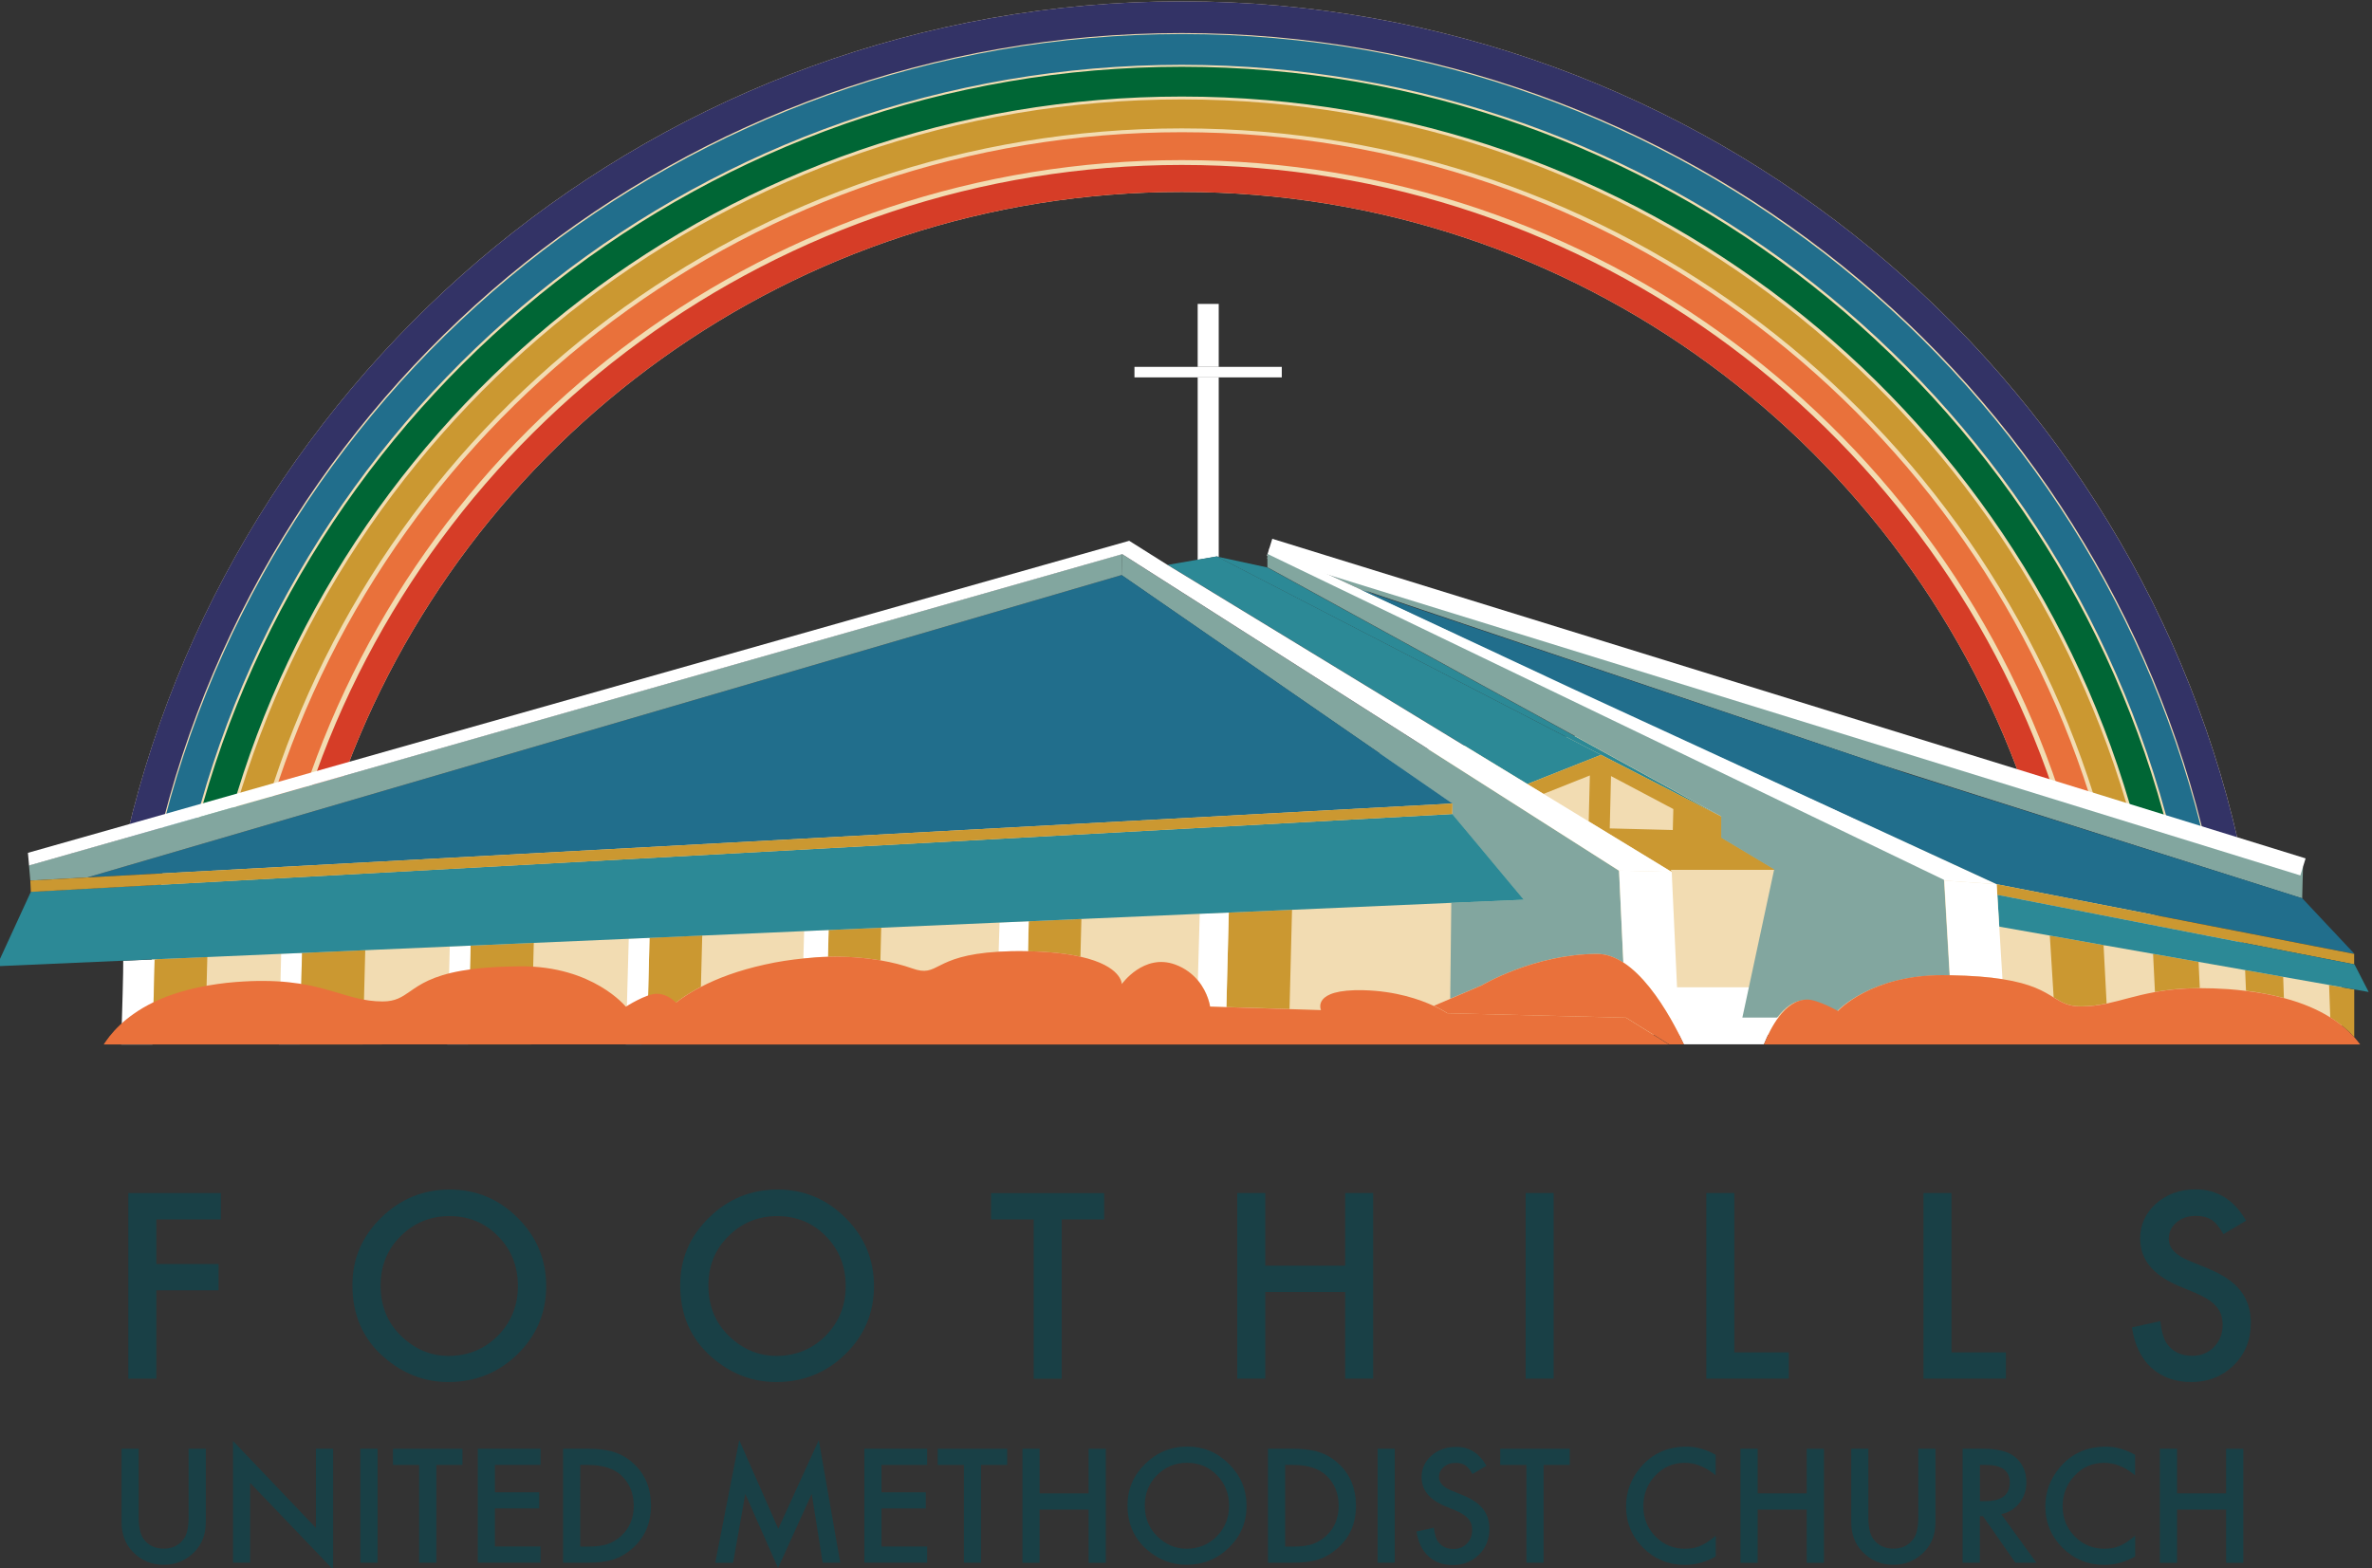 <?xml version="1.0" encoding="utf-8"?>
<svg xmlns="http://www.w3.org/2000/svg" xmlns:xlink="http://www.w3.org/1999/xlink" version="1.1" id="Layer_1" x="0px" y="0px" viewBox="0 0 266 175.92" style="enable-background:new 0 0 266 175.92;"><rect x="0" y="0" width="266" height="175.92" fill="#333333" stroke="none"/> <style type="text/css"> .st0{fill:#194046;} .st1{clip-path:url(#SVGID_00000045595583352477454390000014109570687235731081_);} .st2{fill:#F2DCB2;} .st3{fill:#333366;} .st4{fill:#216E8C;} .st5{fill:#006635;} .st6{fill:#CB9831;} .st7{fill:#E9713B;} .st8{fill:#D63D27;} .st9{fill:#FFFFFF;} .st10{fill:#82A69F;} .st11{fill:#2C8996;} .st12{fill:none;stroke:#FFFFFF;stroke-width:2;stroke-miterlimit:10;} </style> <path class="st0" d="M24.77,136.78h-7.24v5h6.98v2.95h-6.98v9.91h-3.14v-20.82h10.38V136.78z"/> <path class="st0" d="M39.52,144.14c0-2.93,1.07-5.45,3.22-7.55c2.14-2.1,4.7-3.16,7.7-3.16c2.96,0,5.5,1.06,7.62,3.18 c2.13,2.12,3.19,4.67,3.19,7.65c0,2.99-1.07,5.53-3.2,7.62c-2.14,2.1-4.73,3.14-7.77,3.14c-2.68,0-5.09-0.93-7.23-2.79 C40.69,150.17,39.52,147.48,39.52,144.14z M42.68,144.18c0,2.3,0.77,4.19,2.31,5.68c1.53,1.48,3.31,2.23,5.32,2.23 c2.18,0,4.02-0.76,5.52-2.26c1.5-1.53,2.25-3.39,2.25-5.58c0-2.22-0.74-4.08-2.22-5.58c-1.47-1.51-3.29-2.26-5.46-2.26 c-2.16,0-3.99,0.76-5.48,2.26C43.43,140.14,42.68,141.99,42.68,144.18z"/> <path class="st0" d="M76.28,144.14c0-2.93,1.07-5.45,3.22-7.55c2.13-2.1,4.7-3.16,7.7-3.16c2.96,0,5.5,1.06,7.62,3.18 c2.13,2.12,3.19,4.67,3.19,7.65c0,2.99-1.07,5.53-3.2,7.62c-2.14,2.1-4.73,3.14-7.77,3.14c-2.68,0-5.09-0.93-7.23-2.79 C77.45,150.17,76.28,147.48,76.28,144.14z M79.44,144.18c0,2.3,0.77,4.19,2.31,5.68c1.53,1.48,3.31,2.23,5.32,2.23 c2.18,0,4.02-0.76,5.52-2.26c1.5-1.53,2.25-3.39,2.25-5.58c0-2.22-0.74-4.08-2.22-5.58c-1.47-1.51-3.29-2.26-5.46-2.26 c-2.16,0-3.99,0.76-5.48,2.26C80.18,140.14,79.44,141.99,79.44,144.18z"/> <path class="st0" d="M119.06,136.78v17.87h-3.14v-17.87h-4.78v-2.95h12.68v2.95H119.06z"/> <path class="st0" d="M141.89,141.97h8.96v-8.15h3.14v20.82h-3.14v-9.72h-8.96v9.72h-3.14v-20.82h3.14V141.97z"/> <path class="st0" d="M174.23,133.82v20.82h-3.14v-20.82H174.23z"/> <path class="st0" d="M194.49,133.82v17.87h6.11v2.95h-9.25v-20.82H194.49z"/> <path class="st0" d="M218.84,133.82v17.87h6.11v2.95h-9.25v-20.82H218.84z"/> <path class="st0" d="M251.88,136.92l-2.54,1.51c-0.48-0.83-0.93-1.37-1.36-1.62c-0.45-0.29-1.03-0.43-1.74-0.43 c-0.87,0-1.59,0.25-2.17,0.74c-0.57,0.49-0.86,1.1-0.86,1.84c0,1.02,0.75,1.83,2.26,2.45l2.07,0.85c1.69,0.68,2.92,1.52,3.7,2.5 c0.78,0.98,1.17,2.19,1.17,3.62c0,1.92-0.64,3.5-1.91,4.75c-1.28,1.26-2.88,1.89-4.78,1.89c-1.8,0-3.29-0.54-4.47-1.61 c-1.16-1.07-1.88-2.57-2.17-4.52l3.18-0.7c0.14,1.22,0.4,2.07,0.75,2.54c0.65,0.9,1.59,1.35,2.83,1.35c0.98,0,1.79-0.33,2.44-0.99 c0.65-0.66,0.97-1.49,0.97-2.49c0-0.4-0.06-0.78-0.17-1.11c-0.11-0.34-0.29-0.65-0.53-0.93c-0.24-0.28-0.54-0.55-0.92-0.79 c-0.38-0.25-0.83-0.48-1.35-0.71l-2.01-0.84c-2.85-1.21-4.27-2.97-4.27-5.29c0-1.56,0.6-2.87,1.79-3.93 c1.19-1.06,2.68-1.59,4.46-1.59C248.66,133.42,250.53,134.59,251.88,136.92z"/> <path class="st0" d="M15.55,162.5v7.7c0,1.1,0.18,1.9,0.54,2.41c0.53,0.73,1.29,1.1,2.26,1.1c0.98,0,1.73-0.37,2.26-1.1 c0.36-0.49,0.54-1.29,0.54-2.41v-7.7h1.93v8.23c0,1.35-0.42,2.46-1.26,3.33c-0.94,0.97-2.1,1.46-3.47,1.46 c-1.37,0-2.53-0.49-3.46-1.46c-0.84-0.87-1.26-1.98-1.26-3.33v-8.23H15.55z"/> <path class="st0" d="M26.13,175.29v-13.66l9.3,9.76v-8.89h1.93v13.56l-9.31-9.73v8.95H26.13z"/> <path class="st0" d="M42.34,162.5v12.79h-1.93V162.5H42.34z"/> <path class="st0" d="M48.93,164.32v10.97H47v-10.97h-2.93v-1.81h7.79v1.81H48.93z"/> <path class="st0" d="M60.61,164.32H55.5v3.07h4.97v1.81H55.5v4.27h5.12v1.81h-7.04V162.5h7.04V164.32z"/> <path class="st0" d="M63.14,175.29V162.5h2.68c1.28,0,2.3,0.13,3.04,0.38c0.8,0.25,1.52,0.67,2.17,1.27 c1.32,1.2,1.97,2.79,1.97,4.74c0,1.97-0.69,3.56-2.06,4.77c-0.69,0.61-1.41,1.03-2.17,1.27c-0.71,0.24-1.71,0.36-3,0.36H63.14z M65.07,173.48h0.87c0.87,0,1.58-0.09,2.16-0.27c0.57-0.19,1.09-0.5,1.55-0.92c0.95-0.87,1.42-2,1.42-3.39c0-1.4-0.47-2.54-1.4-3.41 c-0.84-0.78-2.09-1.17-3.73-1.17h-0.87V173.48z"/> <path class="st0" d="M80.21,175.29l2.69-13.75l4.38,9.94l4.54-9.94l2.41,13.75h-1.97l-1.23-7.72l-3.78,8.31l-3.67-8.31l-1.37,7.73 H80.21z"/> <path class="st0" d="M103.97,164.32h-5.12v3.07h4.97v1.81h-4.97v4.27h5.12v1.81h-7.04V162.5h7.04V164.32z"/> <path class="st0" d="M110.01,164.32v10.97h-1.92v-10.97h-2.93v-1.81h7.79v1.81H110.01z"/> <path class="st0" d="M116.58,167.51h5.5v-5h1.93v12.79h-1.93v-5.97h-5.5v5.97h-1.92V162.5h1.92V167.51z"/> <path class="st0" d="M126.44,168.84c0-1.8,0.66-3.35,1.98-4.64c1.31-1.29,2.89-1.94,4.73-1.94c1.82,0,3.38,0.65,4.68,1.96 c1.3,1.3,1.96,2.87,1.96,4.69c0,1.84-0.66,3.4-1.97,4.68c-1.32,1.29-2.91,1.93-4.77,1.93c-1.65,0-3.13-0.57-4.44-1.71 C127.16,172.54,126.44,170.89,126.44,168.84z M128.38,168.86c0,1.41,0.47,2.57,1.42,3.49c0.94,0.91,2.03,1.37,3.26,1.37 c1.34,0,2.47-0.46,3.39-1.39c0.92-0.94,1.38-2.08,1.38-3.43c0-1.36-0.45-2.51-1.36-3.43c-0.9-0.93-2.02-1.39-3.36-1.39 c-1.33,0-2.45,0.46-3.36,1.39C128.83,166.39,128.38,167.52,128.38,168.86z"/> <path class="st0" d="M142.19,175.29V162.5h2.68c1.28,0,2.3,0.13,3.04,0.38c0.8,0.25,1.52,0.67,2.17,1.27 c1.32,1.2,1.98,2.79,1.98,4.74c0,1.97-0.68,3.56-2.06,4.77c-0.69,0.61-1.41,1.03-2.16,1.27c-0.71,0.24-1.71,0.36-3,0.36H142.19z M144.12,173.48h0.87c0.87,0,1.58-0.09,2.16-0.27c0.57-0.19,1.09-0.5,1.55-0.92c0.95-0.87,1.42-2,1.42-3.39 c0-1.4-0.47-2.54-1.4-3.41c-0.84-0.78-2.09-1.17-3.73-1.17h-0.87V173.48z"/> <path class="st0" d="M156.41,162.5v12.79h-1.92V162.5H156.41z"/> <path class="st0" d="M166.69,164.41l-1.56,0.93c-0.29-0.51-0.57-0.84-0.83-0.99c-0.28-0.18-0.63-0.26-1.07-0.26 c-0.53,0-0.98,0.15-1.33,0.46c-0.35,0.3-0.53,0.67-0.53,1.13c0,0.62,0.46,1.13,1.39,1.51l1.27,0.52c1.04,0.42,1.79,0.93,2.27,1.54 c0.48,0.6,0.72,1.35,0.72,2.22c0,1.18-0.39,2.15-1.17,2.92c-0.79,0.77-1.77,1.16-2.93,1.16c-1.11,0-2.02-0.33-2.74-0.99 c-0.71-0.66-1.15-1.58-1.33-2.77l1.95-0.43c0.09,0.75,0.24,1.27,0.46,1.56c0.4,0.55,0.97,0.83,1.74,0.83c0.6,0,1.1-0.2,1.49-0.6 c0.4-0.4,0.6-0.91,0.6-1.53c0-0.25-0.03-0.48-0.1-0.68c-0.07-0.21-0.18-0.4-0.32-0.57c-0.15-0.17-0.34-0.34-0.57-0.49 c-0.23-0.15-0.51-0.3-0.83-0.43l-1.23-0.51c-1.75-0.74-2.62-1.82-2.62-3.25c0-0.96,0.37-1.76,1.1-2.41 c0.73-0.65,1.65-0.98,2.74-0.98C164.71,162.26,165.86,162.97,166.69,164.41z"/> <path class="st0" d="M173.1,164.32v10.97h-1.93v-10.97h-2.93v-1.81h7.79v1.81H173.1z"/> <path class="st0" d="M192.4,163.19v2.29c-1.11-0.93-2.26-1.4-3.45-1.4c-1.31,0-2.42,0.47-3.31,1.42c-0.9,0.94-1.35,2.09-1.35,3.45 c0,1.34,0.45,2.47,1.35,3.39c0.9,0.92,2.01,1.38,3.32,1.38c0.68,0,1.25-0.11,1.73-0.33c0.26-0.11,0.54-0.26,0.82-0.45 c0.28-0.19,0.58-0.41,0.9-0.68v2.33c-1.1,0.62-2.26,0.94-3.47,0.94c-1.82,0-3.38-0.64-4.67-1.91c-1.28-1.29-1.92-2.84-1.92-4.65 c0-1.63,0.54-3.08,1.61-4.36c1.32-1.56,3.03-2.34,5.13-2.34C190.22,162.26,191.33,162.57,192.4,163.19z"/> <path class="st0" d="M197.11,167.51h5.5v-5h1.93v12.79h-1.93v-5.97h-5.5v5.97h-1.93V162.5h1.93V167.51z"/> <path class="st0" d="M209.52,162.5v7.7c0,1.1,0.18,1.9,0.54,2.41c0.54,0.73,1.29,1.1,2.26,1.1c0.97,0,1.73-0.37,2.26-1.1 c0.36-0.49,0.54-1.29,0.54-2.41v-7.7h1.93v8.23c0,1.35-0.42,2.46-1.26,3.33c-0.94,0.97-2.1,1.46-3.47,1.46 c-1.37,0-2.53-0.49-3.46-1.46c-0.84-0.87-1.26-1.98-1.26-3.33v-8.23H209.52z"/> <path class="st0" d="M224.42,169.84l3.95,5.45h-2.36l-3.64-5.23h-0.35v5.23h-1.93V162.5h2.26c1.69,0,2.9,0.32,3.65,0.95 c0.83,0.71,1.24,1.64,1.24,2.8c0,0.91-0.26,1.68-0.78,2.34C225.95,169.24,225.27,169.66,224.42,169.84z M222.03,168.38h0.61 c1.82,0,2.74-0.7,2.74-2.1c0-1.31-0.89-1.96-2.66-1.96h-0.69V168.38z"/> <path class="st0" d="M239.43,163.19v2.29c-1.11-0.93-2.26-1.4-3.45-1.4c-1.31,0-2.42,0.47-3.31,1.42c-0.9,0.94-1.36,2.09-1.36,3.45 c0,1.34,0.45,2.47,1.36,3.39c0.9,0.92,2.01,1.38,3.32,1.38c0.68,0,1.25-0.11,1.73-0.33c0.26-0.11,0.54-0.26,0.82-0.45 c0.28-0.19,0.58-0.41,0.9-0.68v2.33c-1.1,0.62-2.26,0.94-3.47,0.94c-1.82,0-3.38-0.64-4.67-1.91c-1.28-1.29-1.93-2.84-1.93-4.65 c0-1.63,0.54-3.08,1.61-4.36c1.32-1.56,3.03-2.34,5.13-2.34C237.25,162.26,238.36,162.57,239.43,163.19z"/> <path class="st0" d="M244.14,167.51h5.5v-5h1.93v12.79h-1.93v-5.97h-5.5v5.97h-1.93V162.5h1.93V167.51z"/> <g> <defs> <rect id="SVGID_1_" x="-0.38" y="0.15" width="266" height="117"/> </defs> <clipPath id="SVGID_00000000223184061920031100000006735331799622816188_"> <use xlink:href="#SVGID_1_" style="overflow:visible;"/> </clipPath> <g style="clip-path:url(#SVGID_00000000223184061920031100000006735331799622816188_);"> <path class="st2" d="M262.63,116.06H15.95l2.44-19.48l159.24-14.12l84.99,26.79V116.06z"/> <path class="st2" d="M251.54,96.92c-2.83-13.79-8.02-26.73-15.13-38.39c-7.11-11.66-16.13-22.03-26.64-30.68 c-21.01-17.3-47.93-27.7-77.24-27.7c-29.16,0-55.95,10.3-76.9,27.43c-10.48,8.57-19.5,18.85-26.63,30.41 c-7.13,11.56-12.37,24.39-15.29,38.08c0.2-0.05,0.39-0.09,0.59-0.14c1.14-0.57,2.3-1.12,3.46-1.65 C20.81,81.29,26.03,69.14,33,58.22c6.97-10.92,15.71-20.62,25.8-28.7c20.19-16.15,45.82-25.81,73.72-25.81 c28.05,0,53.82,9.77,74.06,26.08c10.12,8.16,18.86,17.95,25.81,28.97c6.95,11.03,12.12,23.28,15.1,36.37 C248.87,95.69,250.22,96.29,251.54,96.92z"/> <path class="st2" d="M57.29,28.59c-10.28,8.32-19.16,18.3-26.21,29.52C24.03,69.35,18.8,81.82,15.8,95.13 c0.18-0.06,0.37-0.12,0.55-0.19c1.14-0.54,2.29-1.06,3.46-1.56c3.13-12.62,8.33-24.42,15.23-35.03 c6.9-10.61,15.49-20.02,25.39-27.85c19.8-15.66,44.85-25.02,72.1-25.02c27.42,0,52.62,9.48,72.49,25.33 c9.93,7.93,18.53,17.44,25.4,28.17c6.88,10.72,12.03,22.65,15.06,35.39c1.35,0.5,2.67,1.04,3.97,1.62 c-2.91-13.42-8.1-26.01-15.13-37.34c-7.03-11.33-15.91-21.41-26.22-29.8c-20.62-16.8-46.93-26.88-75.57-26.88 C104.05,1.98,77.86,11.96,57.29,28.59z"/> <path class="st2" d="M247.37,95.08c-2.99-13.05-8.17-25.28-15.13-36.28c-6.96-11-15.69-20.78-25.81-28.93 c-20.22-16.29-45.94-26.06-73.9-26.06c-27.81,0-53.39,9.66-73.56,25.78c-10.08,8.06-18.82,17.74-25.79,28.64 S20.97,81.27,17.9,94.21c1.31-0.6,2.64-1.17,3.98-1.71c3.2-12.26,8.39-23.71,15.21-34s15.27-19.41,24.97-27 c19.42-15.18,43.89-24.23,70.47-24.23c26.79,0,51.43,9.19,70.92,24.58c9.74,7.69,18.2,16.94,24.99,27.36s11.93,22.02,15.03,34.42 C244.78,94.08,246.08,94.57,247.37,95.08z"/> <path class="st2" d="M245.29,94.31C233.08,43.52,187.16,5.65,132.53,5.65c-54.27,0-99.94,37.37-112.51,87.65 c1.29-0.55,2.6-1.08,3.92-1.57c13-47.64,56.69-82.68,108.59-82.68c52.36,0,96.37,35.66,108.93,83.96 C242.75,93.41,244.02,93.85,245.29,94.31z"/> <path class="st2" d="M243.21,93.54C230.76,44.16,185.86,7.49,132.53,7.49c-52.92,0-97.53,36.1-110.38,84.9 c1.27-0.51,2.56-0.99,3.85-1.43c13.21-46.26,55.9-80.13,106.53-80.13c51.15,0,94.19,34.57,106.92,81.56 C240.71,92.75,241.96,93.12,243.21,93.54z"/> <path class="st2" d="M241.14,92.91C228.52,44.87,184.61,9.32,132.53,9.32c-51.61,0-95.2,34.91-108.26,82.29 c1.25-0.46,2.52-0.89,3.78-1.29c13.36-44.93,55.08-77.71,104.48-77.71c49.96,0,92.07,33.53,104.92,79.26 C238.68,92.19,239.91,92.54,241.14,92.91z"/> <path class="st2" d="M239.07,92.28c-12.79-46.7-55.71-81.13-106.54-81.13c-50.31,0-92.86,33.72-106.14,79.67 c1.23-0.42,2.47-0.8,3.71-1.15C43.61,46.08,84.36,14.4,132.53,14.4c48.78,0,89.94,32.49,102.92,76.96 C236.66,91.63,237.86,91.95,239.07,92.28z"/> <path class="st2" d="M237.01,91.76c-12.91-45.41-54.86-78.77-104.48-78.77c-49.05,0-90.6,32.59-104.02,77.2 c1.21-0.37,2.42-0.71,3.64-1c13.6-42.35,53.4-73.01,100.38-73.01c47.64,0,87.89,31.51,100.94,74.77 C234.64,91.19,235.82,91.47,237.01,91.76z"/> <path class="st2" d="M234.95,91.24c-13.03-44.12-54.01-76.41-102.42-76.41c-47.79,0-88.34,31.47-101.91,74.72 c1.18-0.32,2.37-0.61,3.56-0.86c13.68-41.09,52.54-70.73,98.35-70.73c46.49,0,85.83,30.53,98.95,72.58 C232.63,90.75,233.78,90.98,234.95,91.24z"/> <path class="st2" d="M232.9,90.84c-13.1-42.88-53.14-74.17-100.37-74.17c-46.58,0-86.17,30.43-99.81,72.39 c1.16-0.27,2.32-0.51,3.48-0.71c13.71-39.91,51.66-68.61,96.33-68.61c45.37,0,83.8,29.6,96.96,70.48 C230.61,90.4,231.75,90.61,232.9,90.84z"/> <path class="st2" d="M230.85,90.43c-13.17-41.65-52.26-71.93-98.32-71.93c-45.37,0-83.99,29.39-97.72,70.07 c1.13-0.22,2.27-0.42,3.4-0.56c13.74-38.73,50.77-66.48,94.32-66.48c44.25,0,81.77,28.66,94.96,68.38 C228.6,90.05,229.72,90.23,230.85,90.43z"/> <path class="st3" d="M251.54,96.92C240.2,41.76,191.15,0.15,132.53,0.15c-58.31,0-107.16,41.19-118.82,95.91 c0.2-0.05,0.39-0.09,0.59-0.14c1.14-0.57,2.3-1.12,3.46-1.65C29.99,42.36,76.73,3.71,132.53,3.71 c56.11,0,103.06,39.08,114.97,91.43C248.87,95.69,250.22,96.29,251.54,96.92z"/> <path class="st4" d="M247.37,95.08C235.4,42.88,188.46,3.82,132.53,3.82C76.91,3.82,30.18,42.45,17.9,94.21 c1.31-0.6,2.64-1.17,3.98-1.71C34.66,43.47,79.35,7.27,132.53,7.27c53.58,0,98.55,36.75,110.94,86.36 C244.78,94.08,246.08,94.57,247.37,95.08z"/> <path class="st5" d="M243.21,93.54C230.76,44.16,185.86,7.49,132.53,7.49c-52.92,0-97.53,36.1-110.38,84.9 c1.27-0.51,2.56-0.99,3.85-1.43c13.21-46.26,55.9-80.13,106.53-80.13c51.15,0,94.19,34.57,106.92,81.56 C240.71,92.75,241.96,93.12,243.21,93.54z"/> <path class="st6" d="M239.07,92.28c-12.79-46.7-55.71-81.13-106.54-81.13c-50.31,0-92.86,33.72-106.14,79.67 c1.23-0.42,2.47-0.8,3.71-1.15C43.61,46.08,84.36,14.4,132.53,14.4c48.78,0,89.94,32.49,102.92,76.96 C236.66,91.63,237.86,91.95,239.07,92.28z"/> <path class="st7" d="M234.95,91.24c-13.03-44.12-54.01-76.41-102.42-76.41c-47.79,0-88.34,31.47-101.91,74.72 c1.18-0.32,2.37-0.61,3.56-0.86c13.68-41.09,52.54-70.73,98.35-70.73c46.49,0,85.83,30.53,98.95,72.58 C232.63,90.75,233.78,90.98,234.95,91.24z"/> <path class="st8" d="M230.85,90.43c-13.17-41.65-52.26-71.93-98.32-71.93c-45.37,0-83.99,29.39-97.72,70.07 c1.13-0.22,2.27-0.42,3.4-0.56c13.74-38.73,50.77-66.48,94.32-66.48c44.25,0,81.77,28.66,94.96,68.38 C228.6,90.05,229.72,90.23,230.85,90.43z"/> <path class="st9" d="M17.34,107.65l-0.59-0.01l-2.93,0.13c0.02,1.01-0.12,5.72-0.23,9.39h3.51L17.34,107.65z"/> <path class="st9" d="M136.67,34.09h-2.36v7.06h2.36V34.09z"/> <path class="st9" d="M136.67,62.46V42.33h-2.36v20.46l2.14-0.37L136.67,62.46z"/> <path class="st9" d="M143.74,42.33v-1.18h-7.08h-2.36h-7.08v1.18h7.08h2.36H143.74z"/> <path class="st9" d="M195.63,114.05l0.77-3.31h-9.28l1.1,3.55l-0.89-0.02c0.6,1.05,1.1,2.05,1.49,2.87h8.99 c0.43-1.05,0.98-2.17,1.68-3.09H195.63z"/> <path class="st9" d="M31.53,106.99c-0.04,2.19-0.16,6.64-0.26,10.16h2.34l0.26-10.26L31.53,106.99z"/> <path class="st6" d="M17.65,107.59l-0.31,0.05l-0.24,9.5h5.9l0.25-9.8L17.65,107.59z"/> <path class="st6" d="M33.87,106.89l-0.26,10.26h7.08l0.27-10.57L33.87,106.89z"/> <path class="st6" d="M52.77,106.07l-0.28,11.08h7.08l0.29-11.39L52.77,106.07z"/> <path class="st6" d="M78.6,110.69l0.15-5.76l-5.91,0.26l-0.27,10.8C73.58,114.33,75.38,112.36,78.6,110.69z"/> <path class="st6" d="M98.73,107.72l0.09-3.66l-5.91,0.26l-0.08,3C95.03,107.27,97.01,107.43,98.73,107.72z"/> <path class="st6" d="M121.16,107.31l0.11-4.23l-5.9,0.26l-0.08,3.36C117.79,106.75,119.71,106.98,121.16,107.31z"/> <path class="st6" d="M144.61,113.18l0.28-11.13l-7.09,0.31l-0.27,10.6L144.61,113.18z"/> <path class="st9" d="M50.44,106.17c-0.08,3.37-0.22,8.3-0.3,10.98h2.35l0.28-11.08L50.44,106.17z"/> <path class="st9" d="M72.84,105.19l-2.33,0.1c-0.12,4.61-0.31,11.17-0.33,11.86h1.78c0.16-0.36,0.36-0.75,0.61-1.16L72.84,105.19z"/> <path class="st9" d="M92.85,107.32l0.08-3l-2.75,0.12c-0.03,1.16-0.06,2.22-0.09,3.07C91.03,107.41,91.96,107.34,92.85,107.32z"/> <path class="st9" d="M115.01,106.69c0.09,0,0.17,0.01,0.27,0.01l0.08-3.36l-3.27,0.14c-0.04,1.23-0.07,2.36-0.1,3.27 C112.88,106.7,113.87,106.68,115.01,106.69z"/> <path class="st9" d="M135.7,112.9l1.83,0.06l0.27-10.6l-3.26,0.14c-0.07,2.54-0.15,5.38-0.21,7.46 C135.5,111.36,135.7,112.9,135.7,112.9z"/> <path class="st10" d="M166.15,110.53c0,0,5.9-3.53,12.97-3.53c1.02,0,2,0.37,2.92,0.97l-0.48-10.3l-55.73-35.51l-0.06,2.35 l37.1,25.63l-0.01,1.19l8,9.59l-8.11,0.35l-0.12,10.75L166.15,110.53z"/> <path class="st4" d="M9.78,98.42l153.1-8.29l-37.1-25.63L9.78,98.42z"/> <path class="st11" d="M17.65,107.59l5.59-0.24l8.29-0.36l2.34-0.1l7.09-0.31l9.48-0.41l2.33-0.1l7.09-0.31l10.66-0.46l2.33-0.1 l5.91-0.26l11.42-0.5l2.75-0.12l5.91-0.26l13.26-0.58l3.27-0.14l5.9-0.26l13.28-0.58l3.26-0.14l7.09-0.31l17.87-0.78l8.11-0.35 l-8-9.59l-0.02-0.02l-159.4,8.72l-3.84,8.35l14.19-0.62l2.93-0.13L17.65,107.59z"/> <path class="st11" d="M179.54,84.67l-43.09-22.26l-2.14,0.37l-3.37,0.58l40.35,24.58L179.54,84.67z"/> <path class="st11" d="M179.54,84.67l13.58,6.98l-51-28l-5.46-1.18l-0.21-0.05L179.54,84.67z"/> <path class="st10" d="M9.78,98.42l116-33.92l0.06-2.35L3.25,97.07l0.15,1.7L9.78,98.42z"/> <path class="st10" d="M161.13,69.97l-7.98-3.71L211,85.8l47.17,14.97l0.09-3.53L142.38,61.39l18,8.34L161.13,69.97z"/> <path class="st12" d="M258.26,97.24L142.38,61.39"/> <path class="st9" d="M187.34,114.27l0.89,0.02l-0.09-1.97l-0.67-14.52l-5.9-0.15l0.48,10.3 C184.16,109.33,185.99,111.92,187.34,114.27z"/> <path class="st6" d="M162.85,91.31l0.03-1.18L9.78,98.42L3.4,98.77l0.06,1.27L162.85,91.31z"/> <path class="st6" d="M199.17,97.59l-5.9-3.53v-2.35l-3.21-1.64l-10.53-5.4l-8.25,3.28l1.81,1.1l5.2-2.07l-0.13,5.15l9.29,5.66 l-0.09-0.22H199.17z M180.66,87.05l6.99,3.7l-0.06,2.35l-7.07-0.18L180.66,87.05z"/> <path class="st9" d="M223.91,99.18l-63.53-29.45l-18-8.34l-0.26,1.26l75.92,36.12L223.91,99.18z"/> <path class="st7" d="M182.05,107.97c-0.93-0.6-1.91-0.97-2.92-0.97c-7.08,0-12.97,3.53-12.97,3.53l-3.51,1.5l-1.85,0.79 c0.98,0.46,1.51,0.83,1.51,0.83l20.04,0.5l4.83,3h1.66c-0.38-0.82-0.89-1.82-1.49-2.87C185.99,111.92,184.16,109.33,182.05,107.97 z"/> <path class="st9" d="M181.57,97.66l5.9,0.15l-9.29-5.66l-5.07-3.09l-1.81-1.1l-40.35-24.58l-4.32-2.72l-123.5,35l0.13,1.42 l122.59-34.92L181.57,97.66z"/> <path class="st10" d="M193.01,93.96l5.95,3.56l-3.37,15.7l-0.2,0.92h3.9c0.86-1.13,1.92-1.96,3.21-1.96 c1.19,0,3.47,1.29,3.47,1.29s3.7-4.09,11.85-4.06c0.28,0,0.54,0,0.81,0.01l-0.63-10.73l-75.87-36.56v1.5l50.89,27.94V93.96z"/> <path class="st7" d="M182.33,114.15l-20.04-0.5c0,0-0.53-0.37-1.51-0.82c-1.55-0.72-4.25-1.67-7.86-1.76 c-5.9-0.15-4.78,2.23-4.78,2.23l-3.54-0.11l-7.07-0.22l-1.83-0.06c0,0-0.2-1.54-1.37-2.94c-0.59-0.7-1.41-1.37-2.57-1.79 c-3.51-1.26-5.96,2.2-5.96,2.2s0.04-2.02-4.64-3.07c-1.45-0.33-3.37-0.56-5.88-0.61c-0.09,0-0.17-0.01-0.27-0.01 c-1.14-0.02-2.13,0.01-3.02,0.06c-7.57,0.44-6.6,2.99-9.74,1.86c-0.98-0.35-2.18-0.66-3.52-0.89c-1.72-0.29-3.7-0.46-5.89-0.4 c-0.89,0.02-1.81,0.09-2.76,0.19c-1.39,0.14-2.84,0.35-4.34,0.69c-2.94,0.65-5.28,1.53-7.14,2.5c-3.22,1.67-5.03,3.64-6.03,5.3 c-0.25,0.41-0.44,0.8-0.61,1.16h115.2L182.33,114.15z"/> <path class="st4" d="M211,85.8l-58.38-19.65l23.5,11l47.79,22.03l40.13,7.82l-5.86-6.24L213.7,86.71L211,85.8z"/> <path class="st6" d="M246.69,110.83l-0.14-2.94l-5.1-0.9l0.21,4.28C243.04,111.02,244.67,110.84,246.69,110.83z"/> <path class="st6" d="M256.12,111.94l-0.08-2.37l-4.27-0.76l0.1,2.32C253.45,111.33,254.86,111.61,256.12,111.94z"/> <path class="st6" d="M261.32,114.12c1.13,0.7,2.01,1.46,2.69,2.22v-5.35l-2.82-0.5L261.32,114.12z"/> <path class="st6" d="M264,108.17V107l-40.1-7.82l0.07,1.19L264,108.17z"/> <path class="st6" d="M233.37,112.88c1.04,0,1.96-0.13,2.87-0.32l-0.34-6.49l0.28-0.01l-6.31-1.12l0.43,6.93 C231.21,112.44,231.93,112.88,233.37,112.88z"/> <path class="st11" d="M224.2,103.94l5.67,1l6.31,1.12l5.27,0.93l5.1,0.9l5.22,0.92l4.27,0.76l5.15,0.91l2.82,0.5l1.62,0.29 l-1.59-3.09l-0.03-0.01l-40.02-7.8L224.2,103.94z"/> <path class="st9" d="M218.66,109.39c2.47,0.04,4.39,0.2,5.9,0.44l-0.36-5.89l-0.22-3.57l-0.07-1.19l-5.87-0.41L218.66,109.39z"/> <path class="st7" d="M261.32,114.12c-1.34-0.84-3.04-1.6-5.2-2.17c-1.26-0.34-2.67-0.61-4.25-0.8c-0.64-0.08-1.31-0.15-2.01-0.2 c-1.16-0.08-2.2-0.11-3.17-0.11c-2.02,0.01-3.65,0.19-5.03,0.44c-2.16,0.39-3.76,0.94-5.41,1.29c-0.91,0.19-1.83,0.32-2.87,0.32 c-1.44,0-2.16-0.44-3.08-1.01c-1.1-0.68-2.48-1.54-5.74-2.05c-1.51-0.24-3.43-0.4-5.9-0.44c-0.26,0-0.52-0.01-0.8-0.01 c-8.08-0.03-11.75,4.02-11.75,4.02s-2.26-1.28-3.44-1.28c-1.28,0-2.33,0.82-3.18,1.94c-0.7,0.92-1.26,2.05-1.68,3.09h66.86 c-0.2-0.27-0.42-0.54-0.66-0.81C263.32,115.58,262.45,114.82,261.32,114.12z"/> <path class="st7" d="M14.98,113.73c1.34-0.95,3.04-1.8,5.2-2.45c1.26-0.38,2.67-0.69,4.25-0.91c0.65-0.09,1.31-0.17,2.01-0.22 c1.16-0.09,2.2-0.13,3.16-0.12c2.02,0.01,3.65,0.21,5.04,0.49c2.16,0.44,3.76,1.06,5.41,1.45c0.91,0.22,1.83,0.36,2.87,0.36 c1.44,0,2.16-0.5,3.07-1.13c1.09-0.76,2.48-1.73,5.74-2.31c1.51-0.27,3.43-0.45,5.9-0.49c0.26,0,0.53-0.01,0.8-0.01 c8.08-0.03,11.75,4.53,11.75,4.53s2.26-1.45,3.44-1.45c1.28,0,2.33,0.92,3.18,2.19c0.7,1.04,1.26,2.31,1.68,3.49H11.63 c0.2-0.3,0.42-0.61,0.66-0.92C12.97,115.38,13.85,114.52,14.98,113.73z"/> </g> </g> </svg>